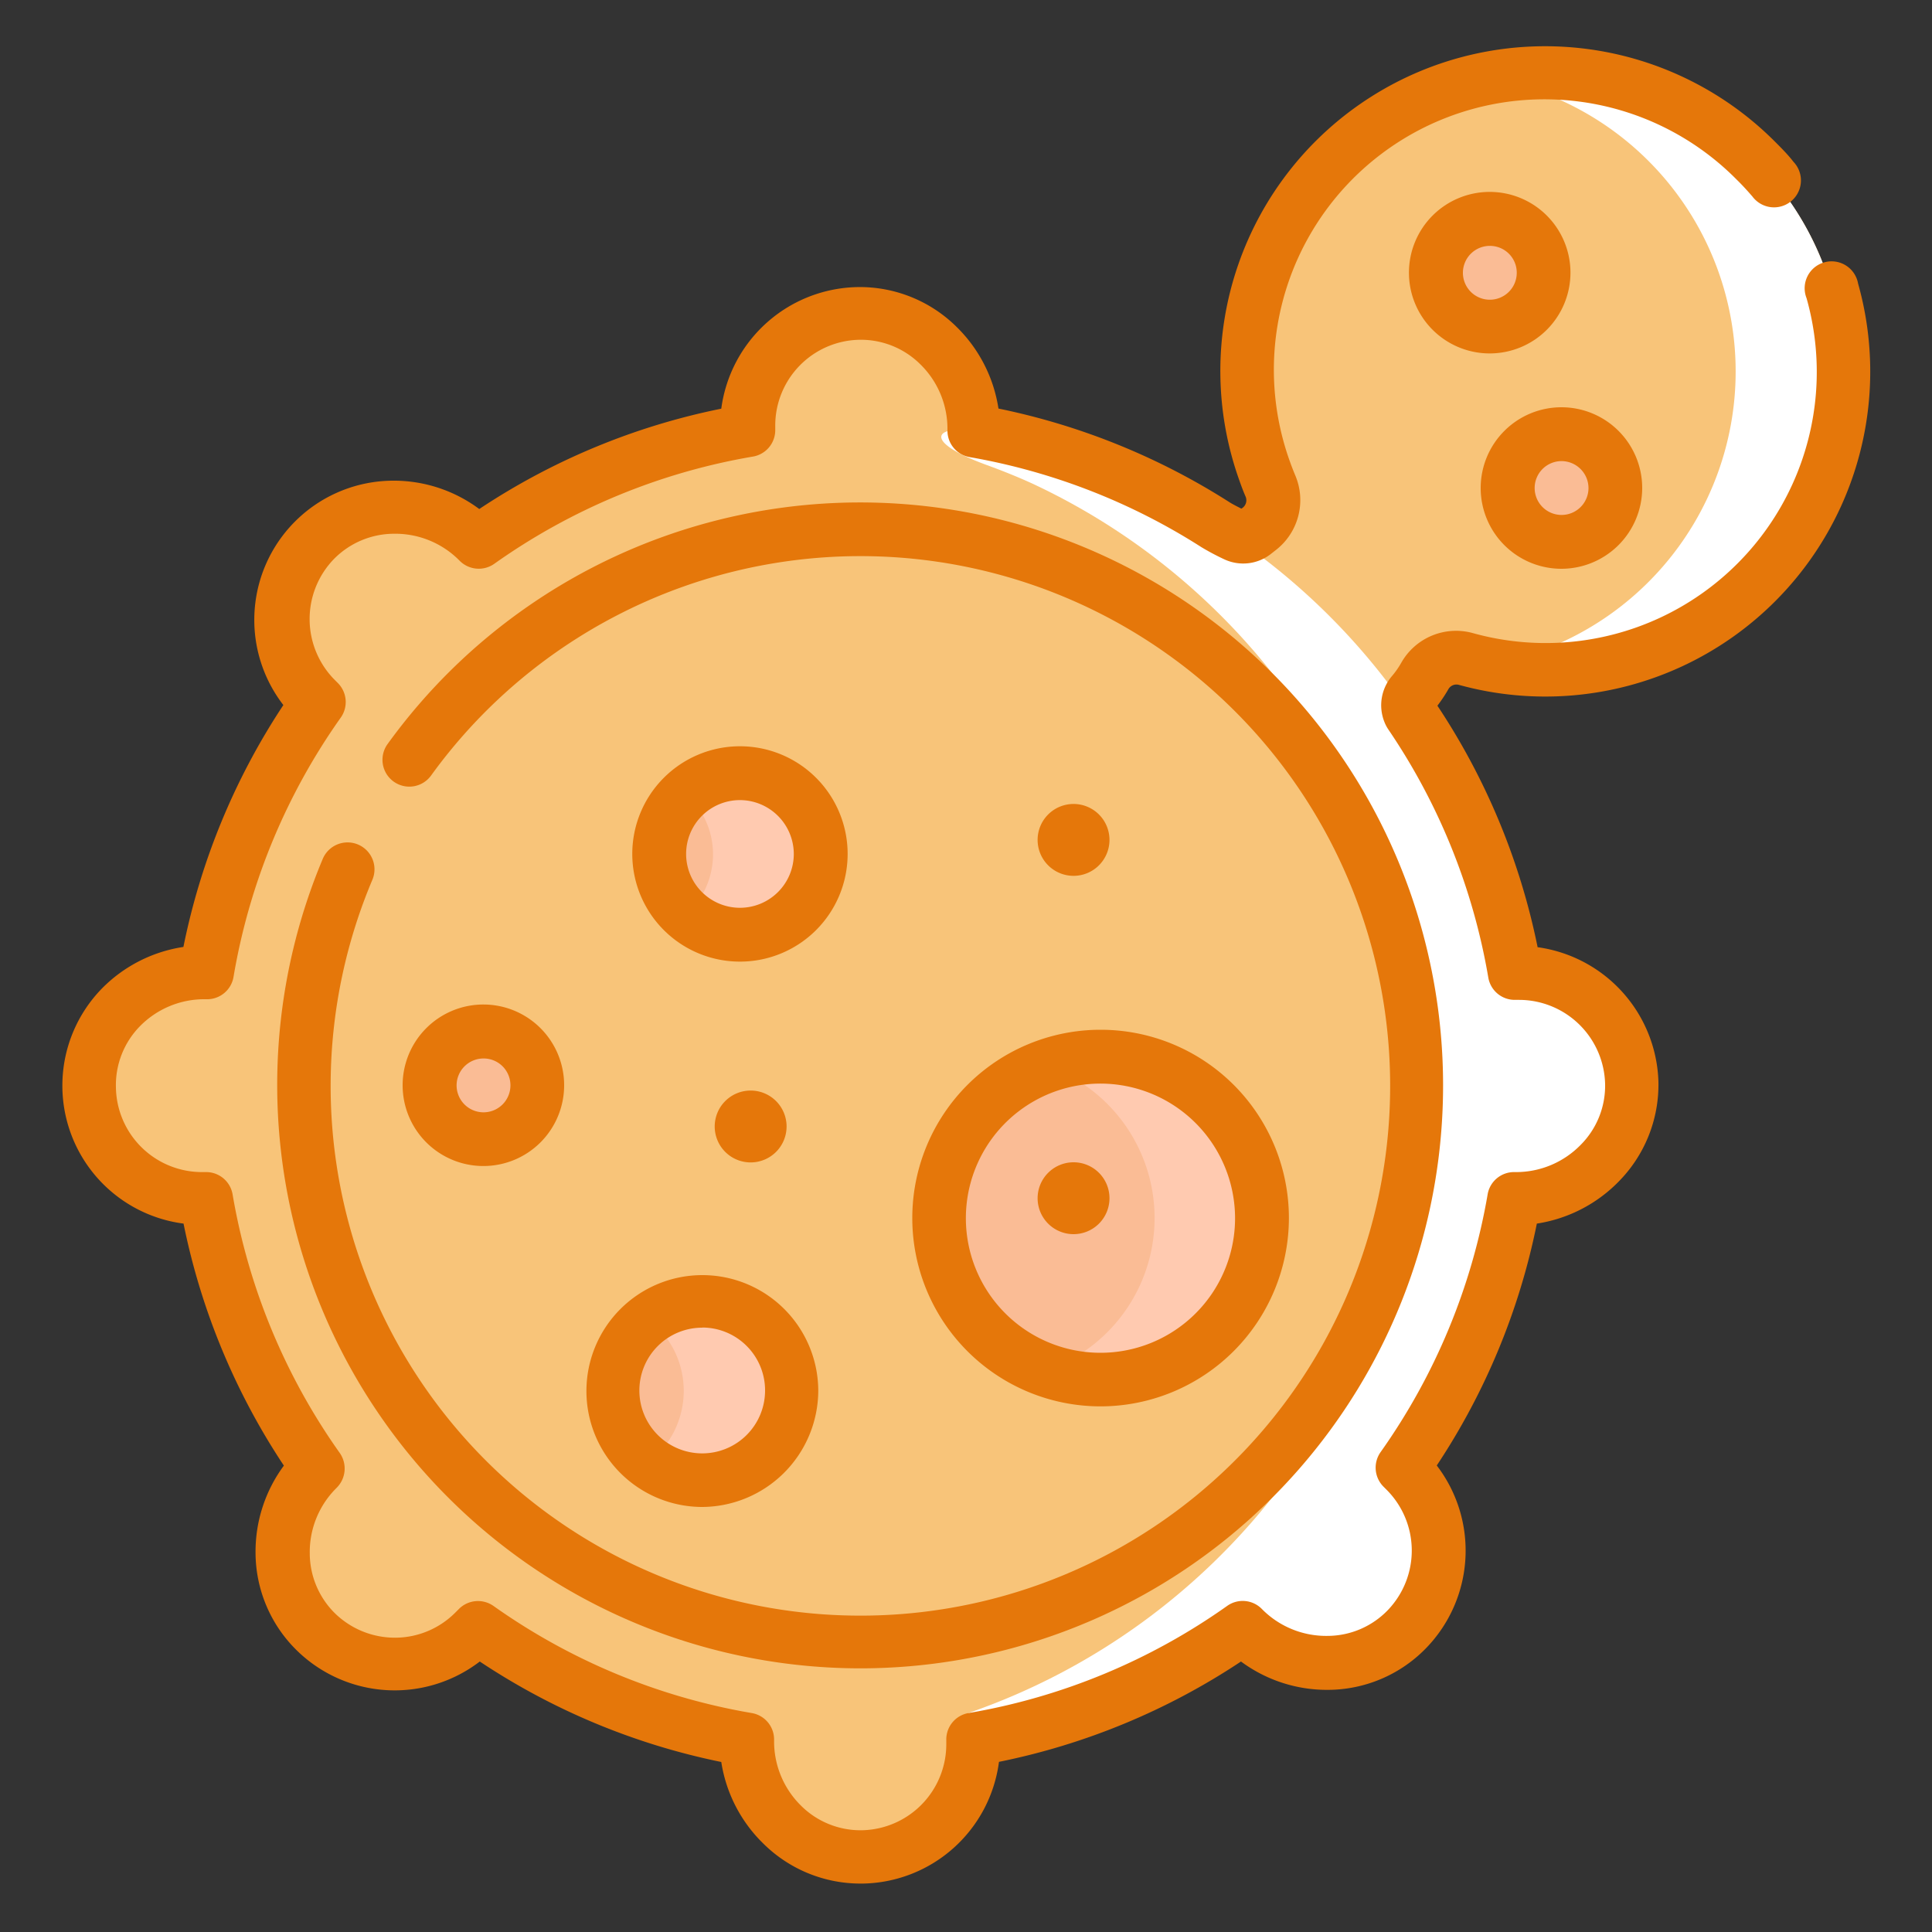 <svg id="Layer_1" data-name="Layer 1" xmlns="http://www.w3.org/2000/svg" viewBox="0 0 150 150"><rect x="0" y="0" width="150" height="150" fill="#333333" stroke="none"/><defs><style>.cls-1{fill:#f8c479;}.cls-2,.cls-6{fill:#fff;}.cls-3{fill:#fabc95;}.cls-4{fill:#ffcab0;}.cls-5{fill:#e5770a;}.cls-6{fill-opacity:0;}</style></defs><path class="cls-1" d="M109.63,53.78a1.43,1.43,0,0,0-.25,1.43,2.25,2.25,0,0,0,.11.22,51.23,51.23,0,0,1,8.08,20.06h.33a8.78,8.78,0,0,1,8.77,8.59,8.93,8.93,0,0,1-9,9h-.14A51.41,51.41,0,0,1,108.9,114l.23.23a8.78,8.78,0,0,1,.13,12.28,8.92,8.92,0,0,1-12.67,0l-.1-.1a51.41,51.41,0,0,1-20.93,8.67v.33A8.78,8.78,0,0,1,67,144.15a8.92,8.92,0,0,1-9-9v-.14a51.41,51.41,0,0,1-20.93-8.67l-.23.23a8.78,8.78,0,0,1-12.28.13,8.92,8.92,0,0,1,0-12.67l.1-.1A51.41,51.41,0,0,1,16,93h-.33A8.78,8.78,0,0,1,6.9,84.45a8.93,8.93,0,0,1,9-9H16a51.41,51.41,0,0,1,8.67-20.93l-.23-.23a8.78,8.78,0,0,1-.13-12.28,8.92,8.92,0,0,1,12.67,0l.1.1A51.41,51.41,0,0,1,58,33.48v-.33a8.78,8.78,0,0,1,8.58-8.77,8.93,8.93,0,0,1,9,9v.14a51.23,51.23,0,0,1,18.8,7.25c.37.23,1,.55,1.51.79a1.38,1.38,0,0,0,1.47-.16c.12-.1.24-.2.37-.29a2.79,2.79,0,0,0,.92-3.35c-.16-.38-.31-.77-.44-1.17A23.12,23.12,0,1,1,120,52a23.23,23.23,0,0,1-6.22-.84h0a2.8,2.8,0,0,0-3.18,1.35,8.39,8.39,0,0,1-.93,1.33Z"/><path class="cls-2" d="M143.1,28.84a23.17,23.17,0,0,1-27.29,22.74,23.12,23.12,0,0,0,0-45.48A23.11,23.11,0,0,1,143.1,28.84Z"/><path class="cls-2" d="M124.1,78.06a8.74,8.74,0,0,0-6.2-2.57h-.33v0a51.57,51.57,0,0,0-42-42c-2.85-.49-4.12.72,1,2.6,1.32.48,2.6,1,3.7,1.51a51.56,51.56,0,0,1-5,95.37c-.76.26.4,2.06.8,2a51.18,51.18,0,0,0,20.4-8.61l0,0,.1.1a8.93,8.93,0,0,0,12.67,0,8.78,8.78,0,0,0-.13-12.28l-.23-.23,0,0a51.23,51.23,0,0,0,8.71-21v0h.14a8.92,8.92,0,0,0,9-9,8.75,8.75,0,0,0-2.57-6Z"/><path class="cls-1" d="M66.78,127.44A43.18,43.18,0,1,1,110,84.27,43.17,43.17,0,0,1,66.78,127.44Z"/><path class="cls-3" d="M85.45,107.11A12.54,12.54,0,1,1,98,94.57,12.54,12.54,0,0,1,85.45,107.11Z"/><path class="cls-4" d="M98,94.57a12.52,12.52,0,0,1-16.71,11.82,12.54,12.54,0,0,0,0-23.64A12.54,12.54,0,0,1,98,94.57Z"/><path class="cls-3" d="M57.45,72.57a6.27,6.27,0,1,1,6.27-6.27A6.27,6.27,0,0,1,57.45,72.57Z"/><path class="cls-3" d="M54.53,114.9a7,7,0,1,1,7-7A7,7,0,0,1,54.53,114.9Z"/><path class="cls-4" d="M61.49,107.94a6.95,6.95,0,0,1-7,7,6.89,6.89,0,0,1-4.18-1.39,9.06,9.06,0,0,0,.75-.64,7,7,0,0,0,0-9.85,7.59,7.59,0,0,0-.75-.65,7,7,0,0,1,11.14,5.57Z"/><path class="cls-4" d="M63.72,66.3A6.27,6.27,0,0,1,53.27,71l.26-.24a6.28,6.28,0,0,0,0-8.86l-.26-.24A6.27,6.27,0,0,1,63.72,66.3Z"/><path class="cls-3" d="M37.54,88.44a4.18,4.18,0,1,1,4.17-4.17A4.18,4.18,0,0,1,37.54,88.44Z"/><path class="cls-3" d="M115.67,25.35a4.18,4.18,0,1,1,4.17-4.17A4.18,4.18,0,0,1,115.67,25.35Z"/><path class="cls-3" d="M121.24,42.07a4.18,4.18,0,1,1,4.18-4.18A4.18,4.18,0,0,1,121.24,42.07Z"/><path class="cls-5" d="M66.78,129.53A45.3,45.3,0,0,1,25.06,66.68a2.09,2.09,0,1,1,3.85,1.63,41.13,41.13,0,1,0,4.56-8.1,2.08,2.08,0,1,1-3.38-2.44,45.26,45.26,0,1,1,36.69,71.76Z"/><path class="cls-5" d="M66.79,146.24a10.71,10.71,0,0,1-7.52-3.1A11.23,11.23,0,0,1,56,136.8,52.91,52.91,0,0,1,37.25,129a10.86,10.86,0,0,1-14.12-.78,10.66,10.66,0,0,1-3.29-7.66,11.24,11.24,0,0,1,2.2-6.77A52.9,52.9,0,0,1,14.25,95,10.8,10.8,0,0,1,7.91,76.75a11.23,11.23,0,0,1,6.33-3.23A53,53,0,0,1,22,54.74a10.81,10.81,0,0,1,8.44-17.42,11.11,11.11,0,0,1,6.77,2.2A52.82,52.82,0,0,1,56,31.73a10.87,10.87,0,0,1,10.54-9.44,10.67,10.67,0,0,1,7.74,3.1,11.25,11.25,0,0,1,3.24,6.33A53.14,53.14,0,0,1,95.47,39c.09.06.35.21.91.49l.09-.06a.73.73,0,0,0,.24-.87c-.18-.41-.34-.84-.49-1.27A25.21,25.21,0,0,1,137.81,11c.5.5,1,1,1.44,1.57a2.09,2.09,0,1,1-3.19,2.69c-.39-.45-.79-.89-1.21-1.3a21,21,0,0,0-34.7,21.88c.13.37.27.72.41,1.06A4.91,4.91,0,0,1,99,42.75l-.28.22a3.48,3.48,0,0,1-3.7.44,19.43,19.43,0,0,1-1.73-.92,49,49,0,0,0-18-7,2.08,2.08,0,0,1-1.73-2.06v-.14a7,7,0,0,0-2.1-5,6.55,6.55,0,0,0-4.73-1.91,6.66,6.66,0,0,0-6.54,6.68v.33a2.08,2.08,0,0,1-1.74,2.06,48.86,48.86,0,0,0-20.07,8.32,2.09,2.09,0,0,1-2.69-.23l-.1-.1a7,7,0,0,0-5-2,6.56,6.56,0,0,0-4.7,2,6.7,6.7,0,0,0,.1,9.35l.24.24a2.09,2.09,0,0,1,.23,2.68,48.9,48.9,0,0,0-8.32,20.08A2.08,2.08,0,0,1,16,77.58h-.14a7,7,0,0,0-5,2.1A6.53,6.53,0,0,0,9,84.41,6.68,6.68,0,0,0,15.67,91H16a2.08,2.08,0,0,1,2.06,1.74,48.86,48.86,0,0,0,8.32,20.07,2.11,2.11,0,0,1-.23,2.69l-.1.1a7,7,0,0,0-2,5,6.56,6.56,0,0,0,2,4.7,6.67,6.67,0,0,0,4.62,1.85,6.61,6.61,0,0,0,4.73-2l.23-.23a2.09,2.09,0,0,1,2.69-.23A48.86,48.86,0,0,0,58.36,133a2.08,2.08,0,0,1,1.74,2.06v.14a7,7,0,0,0,2.1,5,6.54,6.54,0,0,0,4.73,1.9,6.68,6.68,0,0,0,6.54-6.68v-.33A2.08,2.08,0,0,1,75.2,133a48.9,48.9,0,0,0,20.08-8.32,2.08,2.08,0,0,1,2.68.23l.1.1a7,7,0,0,0,5,2,6.52,6.52,0,0,0,4.69-2,6.68,6.68,0,0,0-.1-9.35l-.23-.23a2.09,2.09,0,0,1-.23-2.69,48.92,48.92,0,0,0,8.32-20.07A2.08,2.08,0,0,1,117.57,91h.14a7,7,0,0,0,5-2.1,6.5,6.5,0,0,0,1.91-4.73,6.69,6.69,0,0,0-6.68-6.54h-.33a2.08,2.08,0,0,1-2.06-1.74,48.83,48.83,0,0,0-7.75-19.24,2.94,2.94,0,0,1-.32-.61,3.49,3.49,0,0,1,.6-3.56,6.48,6.48,0,0,0,.7-1,4.89,4.89,0,0,1,5.56-2.33,21.05,21.05,0,0,0,25.92-26,2.09,2.09,0,1,1,4-1.14,25.23,25.23,0,0,1-31,31.16.72.72,0,0,0-.82.36,11.5,11.5,0,0,1-.84,1.26,52.84,52.84,0,0,1,7.78,18.75A10.87,10.87,0,0,1,128.76,84a10.71,10.71,0,0,1-3.1,7.75A11.26,11.26,0,0,1,119.32,95a52.78,52.78,0,0,1-7.77,18.78,10.87,10.87,0,0,1-.78,14.13,10.66,10.66,0,0,1-7.67,3.29H103a11.21,11.21,0,0,1-6.65-2.2,52.87,52.87,0,0,1-18.79,7.79A10.85,10.85,0,0,1,67,146.24Z"/><path class="cls-5" d="M85.45,109.19a14.62,14.62,0,1,1,14.62-14.62A14.64,14.64,0,0,1,85.45,109.19Zm0-25.06A10.45,10.45,0,1,0,95.89,94.57,10.46,10.46,0,0,0,85.45,84.13Z"/><path class="cls-5" d="M57.45,74.66a8.36,8.36,0,1,1,8.36-8.36A8.36,8.36,0,0,1,57.45,74.66Zm0-12.54a4.18,4.18,0,1,0,4.18,4.18A4.19,4.19,0,0,0,57.45,62.12Z"/><path class="cls-5" d="M58.29,90.25a2.79,2.79,0,1,1,2.78-2.78A2.79,2.79,0,0,1,58.29,90.25Z"/><path class="cls-5" d="M83.36,68a2.79,2.79,0,1,1,2.78-2.78A2.79,2.79,0,0,1,83.36,68Z"/><path class="cls-5" d="M83.36,95.82A2.79,2.79,0,1,1,86.14,93,2.79,2.79,0,0,1,83.36,95.82Z"/><path class="cls-5" d="M37.54,90.53a6.27,6.27,0,1,1,6.26-6.26A6.27,6.27,0,0,1,37.54,90.53Zm0-8.35a2.09,2.09,0,1,0,2.09,2.09A2.08,2.08,0,0,0,37.54,82.18Z"/><path class="cls-5" d="M54.53,117a9,9,0,1,1,9-9A9.06,9.06,0,0,1,54.53,117Zm0-13.92a4.88,4.88,0,1,0,4.87,4.87A4.88,4.88,0,0,0,54.53,103.07Z"/><path class="cls-5" d="M115.67,27.44a6.27,6.27,0,1,1,6.26-6.26A6.27,6.27,0,0,1,115.67,27.44Zm0-8.35a2.09,2.09,0,1,0,2.09,2.09A2.08,2.08,0,0,0,115.67,19.09Z"/><path class="cls-5" d="M121.24,44.16a6.27,6.27,0,1,1,6.26-6.27A6.28,6.28,0,0,1,121.24,44.16Zm0-8.36a2.09,2.09,0,1,0,2.09,2.09A2.1,2.1,0,0,0,121.24,35.8Z"/><rect id="Rectangle_1667" data-name="Rectangle 1667" class="cls-6" width="150" height="150"/></svg>
